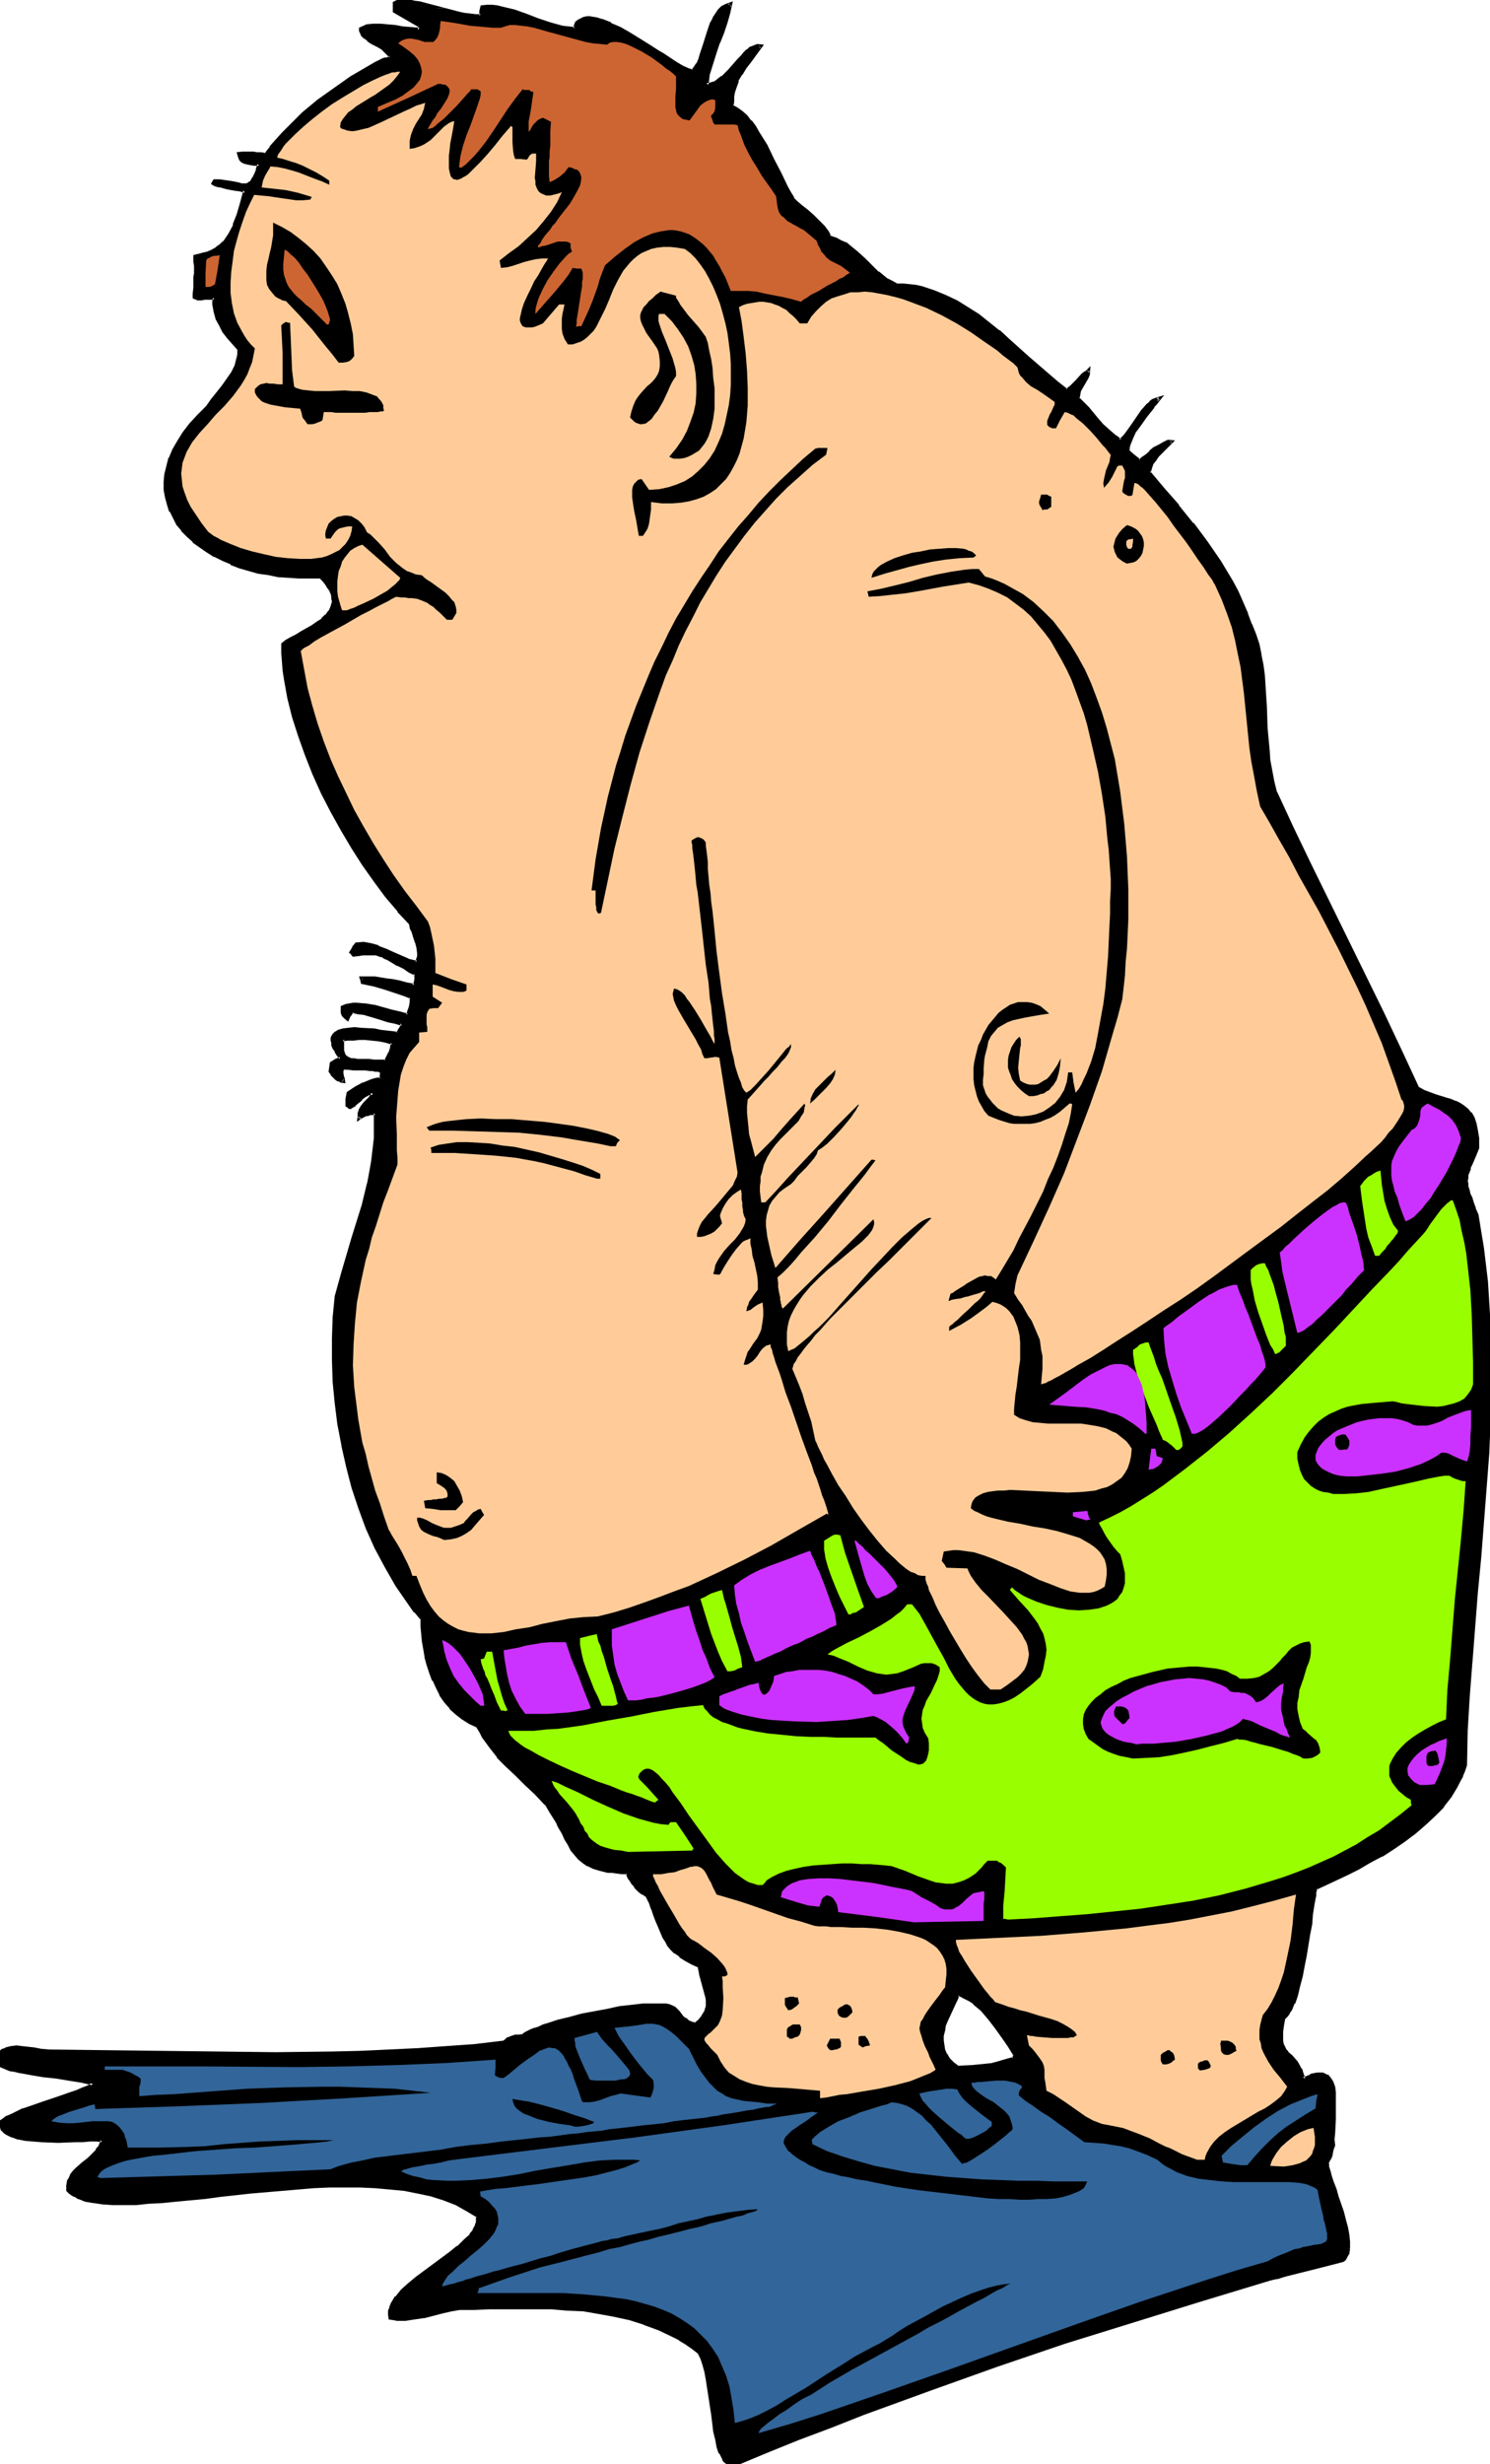 <svg xmlns="http://www.w3.org/2000/svg" fill-rule="evenodd" height="588.515" preserveAspectRatio="none" stroke-linecap="round" viewBox="0 0 2204 3642" width="356.119"><style>.brush1{fill:#000}.pen1{stroke:none}.brush2{fill:#326599}.brush3{fill:#fc9}.brush4{fill:#cc32ff}.brush5{fill:#9f0}</style><path class="pen1 brush1" d="m1417 3056 21-1 20-2 10-2 11-2 10-3 11-4 1-3v-2l-8-13-9-14-10-14-10-13-11-12-6-6-6-5-6-4-6-4-6-2-6-2-2 5-3 7-7 12-6 14-2 8-2 7-1 7-1 8 1 7 2 7 3 7 4 6 6 7 8 6zm-338 586-2-1-3-3-2-2-2-3-4-8-3-9-3-10-2-12-4-25-4-26-1-13-2-13-3-11-2-11-4-10-4-8-9-7-10-7-9-6-10-5-21-10-22-9-22-6-22-6-23-4-23-3-24-2-23-1-23-1h-24l-45 1h-23l-21 1-12 2-13 3-28 6-14 3-13 1-6 1h-6l-6-1-5-1v-11l1-5 3-5 2-5 4-4 8-10 10-10 11-9 50-36 12-9 10-10 8-9 4-4 3-5 2-5 1-4 1-5-1-5-15-10-16-8-18-7-19-6-20-5-20-3-21-3-22-2h-22l-23-1-23 1-23 1-47 3-47 5-45 5-23 2-21 3-21 2-21 2-19 1-19 1h-33l-15-1-14-1-12-3-11-4-4-2-5-2-4-3-3-3v-6l2-6 2-6 3-4 3-5 4-4 9-8 9-7 8-8 4-5 3-4 2-5 2-6h-29l-11 1H61l-12-1-11-1-11-2-9-3-7-4-3-2-3-2-2-3-1-3-1-3-1-4 5-3 6-4 7-3 8-4 8-3 10-4 20-6 21-7 20-7 9-4 9-4 8-3 7-4-18-4-18-3-19-3-19-3-17-3-17-2-8-2-7-2-7-2-6-3-1-10-1-10 4-3 5-1 7-2 9-1h8l9 1 9 2 10 1 11 2h83l83 2 84 1h85l84-1h42l43-2 42-2 42-3 43-4 42-4 3-3 4-2 5-3 3-1h3l5-1h5l2-2 3-2 4-1 4-3 5-2 6-2 7-2 7-3 15-4 17-4 18-5 37-8 18-3 18-2 17-2 7-1h21l6 1 5 1 4 1 3 2 3 3 3 3 7 7 4 4 4 3 5 2 5 2 6-5 5-5 4-6 2-5 1-5 1-5v-6l-1-5-3-11-3-11-4-11-2-11-11-5-9-6-8-5-7-5-5-5-5-5-3-6-4-6-5-12-5-14-3-8-3-8-4-9-5-10-6-4-5-4-5-5-4-5-3-4-2-5-3-3-1-4h-8l-7-1-8-1-6-1-11-2-10-4-8-4-7-4-7-5-5-6-5-7-4-7-5-8-4-9-6-10-2-5-3-5-7-11-7-12-16-15-14-15-7-7-8-7-13-13-13-13-11-14-11-15-4-8-5-8-11-5-10-7-10-7-8-8-8-10-7-10-5-10-5-11-5-11-3-12-3-11-3-12-1-11-1-11-1-11v-11l-10-12-19-26-9-13-16-27-14-28-13-29-12-30-9-30-9-31-7-31-5-32-4-31-3-32-1-31v-32l1-30 2-31 5-18 5-18 11-34 5-17 5-16 9-33 8-32 4-16 3-17 2-17 1-17v-37h-4l-4 1-5 1-5 3-3 1-3 2v-7l3-6 2-5 4-4 7-7 3-4 2-5-3 1h-4l-6 4-5 4-5 5-4 3-4 3-2 1h-2l-2-1-2-1 1-9 1-10 11-7 12-6 12-4 7-2 7-2v-6l1-5-5-1-5-1h-4l-4-1h-10l-4-1h-18l-7-1-2 2v7l1 5v3l1 3-4-1-4-1-3-2-2-2-4-5-3-4 1-6 1-5 7-4 7-4-4-6-3-5-2-4-2-5-1-3v-7l1-3 1-2 2-2 2-1 3-2 6-2 8-1h19l19 2 10 1 9 1 8 2 7 1 3-4 2-3 2-4 1-4-11-2-10-3-19-6-17-4-8-2-9-1-4 5-3 6-3-2-2-3-2-2-1-2v-4l1-2v-2l5-2 11-2h17l13 2 25 7 13 4 12 3 3-7 2-7v-14l-10-3-10-4-9-3-9-3-16-4-18-4v-4l-1-3 18 1 18 2 10 1 10 3 10 2 11 3 1-2 2-2v-14l-9-5-8-4-7-4-4-2-3-1-5-4-5-2-5-3-4-2-8-2-5-1h-9l-6 1h-7l-7 2-2-3-2-2 4-6 4-6h11l10 1 11 4 11 4 11 5 23 10 12 4 2-3 1-3v-8l-1-8-1-8-3-8-3-8-2-6-2-5-17-20-18-22-17-22-17-24-16-26-16-26-15-27-14-27-12-29-12-28-10-28-9-28-7-28-5-27-1-13-2-13-1-13v-13l5-4 7-4 8-4 8-4 16-10 8-5 7-5 6-6 5-6 3-7 1-4 1-4v-4l-1-4-1-4-2-5-3-4-3-5-4-5-5-6-16 1h-16l-15-1-15-2-15-2-15-3-14-4-13-4-13-5-12-5-12-6-11-7-11-7-9-7-9-8-8-9-7-9-5-9-5-10-4-10-3-10-1-11v-11l1-12 2-11 4-13 5-12 7-12 8-12 10-13 11-13 14-13 7-11 16-20 7-10 7-10 5-10 4-12 1-6v-6l-8-9-8-10-7-9-5-9-5-10-3-10-1-10v-10h-8l-6 1h-12l-4-1v-6l1-9v-5l1-7v-34l9-2 9-3 7-3 7-4 5-4 6-5 8-11 7-14 6-15 5-17 5-19-8-1-7-2-5-1-6-1-4-1h-3l-3-1h-3l-3-2h-3l-3-2 1-2 1-2h8l7 1 7 1 5 1 5 2 5 1h4l3 1 4-1 3-1 2-1 3-3 2-4 3-6 3-7 2-8-6-1h-6l-5-1-4-2-3-1-3-3-2-3-1-5h27l5 1h8l8-10 8-10 9-10 10-10 21-20 23-19 23-17 24-17 24-14 12-7 12-6h3l2-1h3l2-2 1-1-3-4-3-3-7-6-7-4-7-4-7-4-5-5-3-2-1-3-1-3v-4l9-3 10-1 10-1 10 1 11 2 12 1 12 2 12 1v-6l-36-22V4l3-2 5-1h6l6 1 8 1 9 2 18 5 19 5 20 4 8 2 9 1 9 1h7l1-7 1-6 7-1 8 1h7l8 2 17 5 18 6 17 6 19 6 18 5 9 2 9 1 1-5 3-4 2-3 4-2 4-2h14l6 2 6 2 13 5 14 7 14 7 29 18 13 9 7 4 7 4 12 8 5 3 5 3 9 4 3 1 3 1 4-4 4-6 3-7 3-7 5-15 4-16 6-15 3-7 4-7 4-5 5-5 5-3 7-2-3 14-5 14-5 14-5 15-6 15-5 15-4 16-3 16 7-1 6-2 5-4 6-3 10-11 9-10 5-6 4-5 5-4 4-4 5-3 4-3 5-1h5l-8 12-8 10-7 10-6 9-6 10-4 11-1 6-1 7-1 7v7l7 4 7 5 6 6 7 7 6 9 5 8 12 19 10 21 11 21 9 19 5 9 4 9 3 2 3 3 7 6 8 7 9 8 8 8 8 8 3 4 3 3 2 4 1 3 8 3 8 4 7 4 6 4 12 9 10 9 10 10 10 10 7 5 6 5 8 4 7 4 10 1h9l9 2 9 2 18 5 17 7 16 8 17 10 15 11 16 11 15 12 14 13 29 26 29 25 15 12 14 11 3-2 3-3 4-4 5-4 9-10 4-4 4-3v6l-2 5-11 19-2 5-1 7 15 15 14 16 8 9 8 8 8 7 10 7 3-3 4-4 6-8 7-9 13-20 8-8 4-4 4-2 4-3 5-1-3 3-3 4-4 5-3 4-8 10-8 11-7 10-5 11-3 5-1 5-1 5-1 4 9 7 9 8 2-1 2-2 5-5 6-5 7-5 7-4 7-4 6-2 3-1 2 1-10 10-10 10-5 6-4 6-3 6-1 7 20 25 22 25 21 26 21 28 20 28 9 15 9 15 8 15 7 16 7 16 6 16 5 15 5 15 4 15 2 15 2 16 2 15 1 31 2 31 2 32 2 16 2 15 4 16 4 16 25 54 26 54 53 109 54 109 26 55 26 56 9 5 8 3 9 4 15 5 8 2 6 2 7 3 6 4 5 4 5 6 4 6 2 8 2 5 1 5 1 6v6l1 7v7l-4 10-3 7-3 7-3 6-2 6-1 4-1 5v9l1 4 1 5 1 6 3 6 3 7 3 8 3 10 5 24 4 25 2 24 3 25 2 25 2 25 2 50v51l-1 51-3 51-3 52-8 103-5 51-9 103-3 52-3 50-2 51-2 8-3 8-4 7-4 8-9 14-11 15-13 13-14 13-15 13-15 12-17 11-17 10-17 10-17 9-17 9-16 8-15 7-15 7-1 2v4l-1 4-1 5-1 11-2 13-2 13-2 15-5 31-3 16-4 15-3 15-4 13-4 12-5 10-2 4-2 4-3 3-3 3-2 10-1 9v13l2 6 2 4 2 4 3 3 6 7 7 7 3 5 3 6 3 6 2 8 6-2 5-2 5-2h4l4-1 4 1 6 2 2 1 2 3 4 5 2 8 1 7 1 10v9l-1 21-1 20v18l-1 5-1 4-2 7-2 5-1 2-2 4v2l1 3 1 7 3 8 3 9 3 10 4 11 7 23 4 11 2 12 3 10 1 10v9l-2 8-1 3-2 3-1 3-3 2-39 10-18 5-17 4-8 2-7 1-7 2-5 2-5 1-3 1-3 1h-1l-99 29-100 31-100 32-99 34-99 34-98 37-49 18-48 19-48 19-46 19h-8zM561 1569h9l7-14 3-6 1-7-10-3-11-2-10-2h-27l-9 1h-8v12l1 5 1 4 1 3 2 2 3 2 2 1 4 1 4 1h5l5 1h19l8 1z"/><path class="pen1 brush1" d="m1417 3058 21-1 20-2 10-1h1l10-3 11-3 11-4 2-4 1-3-9-14-9-14-10-14-10-13v-1l-11-12-6-6-6-5-6-4-6-4-7-3-8-2-3 7-3 6-7 13-6 14v1l-3 7-1 7v1l-2 7v8l1 7v1l1 7h1l3 7 4 7h1l6 7 9 6 2-4-8-6-6-6-4-7v1l-3-7-1-7v1l-1-8v1-8 1l2-8v1l1-8 3-7 6-13 6-13 3-6 2-6-2 1 6 2h-1l6 3 6 3 6 4h-1l6 5 6 5 11 13 10 13 10 14 9 13 8 13v-2l-1 3-1 3 2-2-11 3-10 3-11 3h1l-10 1-20 2-21 1 2 1-2 4zm-338 582h2l-3-2v1l-2-2-3-3 1 1-2-3-4-8-3-9-2-10-3-11-3-25-4-27-2-13-2-12-2-12-3-11-3-9-1-1-4-8-10-8-9-7-10-6-10-6-21-10-21-8h-1l-22-7-23-5-22-4-24-4-23-1h-1l-23-2h-92l-23 1h-21l-13 2-13 3-28 7h1l-14 2-14 2h1-12l-5-1-6-1 2 2v-5 1-6 1l2-5 2-5 2-5v1l4-5-1 1 9-10 10-10h-1l12-9 50-36 11-9 1-1 10-9 8-9h1l3-5 3-5 2-5 2-5v-11l-16-11h-1l-16-8v-1l-18-7-19-6-20-4-21-4-21-2-22-2-22-1h-46l-23 1h-1l-46 4-47 4-46 5-22 3-22 2-21 2-20 2-19 1-19 2h-33l-15-1-13-2-12-2-11-4-4-2-4-2-4-3v1l-3-4v2l1-6 1-6v1l2-6v1l3-5 3-5v1l4-4 9-8h-1l9-8 9-8 3-4h1l3-5 2-5 1-1 2-8-11-1h-10l-11 1h-11l-25 1-25-1-12-1-11-1-10-2-9-3v1l-7-4-3-2h1l-3-2v1l-2-3-1-3v1l-1-4v1-4l-1 3 4-4 6-4 7-3 8-4 8-3 10-3 20-7 21-7 20-7 9-3v-1l9-3 8-4 13-7-24-6-19-3-19-3-18-2-18-3-17-3h1l-8-2-8-1-6-3v1l-6-3 1 2-1-10v-10l-1 2 4-2H5l5-2H9l8-2 8-1 8 1 8 1 9 1 10 2 11 1h1l83 1 83 1 84 1 85 1 84-1 42-1 43-2 42-2 42-3 43-3 43-5 4-3 3-2 5-3v1l3-1 3-1h-1 5l4-5 1-1-5 1h-6l-3 1-3 1-5 2h-1l-3 3-4 3 1-1-42 5-42 3-42 3-42 2-43 2-42 1-84 1-85-1-84-1-83-1-83-1-11-1-10-2-9-1-9-1-8-1h-1l-8 1-8 2-1 1-4 1-5 4v11l2 12 7 3 7 3 7 1 8 2h1l16 3 18 3 19 2 18 3 19 3 17 4-1-4-6 4-8 3-9 4-9 3-20 7-21 7-20 7-9 3h-1l-8 4-8 4-7 3H9l-5 4-6 4v5l1 4h1l1 4 3 3 2 2 3 2 8 4h1l8 3h1l10 2 12 1 12 1 25 1 25-1h11l11-1h10l8 1-2-3-2 5-2 5v-1l-4 5h1l-4 4-8 8-9 7-9 8-4 4-4 5-2 5-3 5v1l-1 6v8l4 4 4 3 4 2h1l4 3h1l10 4 12 2h1l13 2 15 1h34l19-2 20-1 20-2 21-2 22-2 22-3 45-5 47-4 47-4 23-1h46l22 1 22 2 21 2 20 4 19 4 19 6 18 7 16 9 15 9-1-2v5-1 5l-2 5 1-1-3 5-2 5v-1l-4 5h1l-9 8-10 10v-1l-11 9-50 37-12 10-10 9-8 10h-1l-3 5-3 5-2 5v1l-2 5v6l1 7 7 1 5 1h13l13-2 14-2h1l27-7 13-3 12-2h21l23-1h92l23 2 24 1 23 4 22 4 23 5 22 7h-1l22 8 21 10 10 5h-1l10 6 10 7 9 7-1-1 4 8 3 9 3 11 2 11 2 13 2 13 4 26 3 25 3 12 2 11 3 9h1l4 8 1 3 3 3 3 2v1l3 2 1-5z"/><path class="pen1 brush1" d="m768 3012 6-1 3-2 3-1h-1l4-2 4-2 5-3v1l6-2 7-2 6-3 16-5 17-4 17-5 37-7 19-4 17-2 17-2h8-1 27-1l5 1 4 2 3 1 3 2 2 4 7 7 4 3v1l4 3h1l4 3 8 1 7-5 5-5v-1l4-6 2-5 2-5v-12l-1-5v-1l-3-11-3-11-3-11v1l-3-12-12-6-9-6-8-5v1l-6-6-5-5-5-5-3-5-3-6-6-12h1l-6-14-3-8-3-8-4-9-5-11-7-4h1l-5-4-5-5-4-4-3-5-2-4-2-4-2-5h-10 1l-8-1-7-1h-7l-11-3-9-3-8-4-7-4-6-5-5-6-4-6-5-8-5-8v1l-4-9-5-10-3-5-3-5v-1l-7-11-7-12-16-15-14-15-8-7-7-7-13-13-13-13-11-14-10-15-5-8v1l-5-9-12-6-10-6-9-7-8-8-8-9-6-10-6-10-5-11v1l-4-12-4-11-3-12v1l-2-12-2-12-1-11v1l-1-11v-11l-11-13h1l-19-26-9-13-16-27-14-28-13-29-11-30-10-30-8-31-7-31v1l-6-32-4-31-3-32-1-31v-32l1-30 3-30 5-19 5-17 10-35 5-16 5-17 10-32 8-32 3-17 3-16 2-17 2-18v-18l-1-21h-10l-6 2-8 4-4 2 4 3 1-4v-4l2-5 3-5-1 1 4-4 7-7v-1l3-4 3-9-7 1-3 1-7 3-5 5h-1l-4 5-5 4v-1l-4 3h1l-2 1h1-2 1l-3-1 1 1-2-2 1 2 1-9 1-9-1 1 12-7h-1l12-5h-1l12-5 7-2 9-2 1-8v1-8l-3 5-2-3v5l-1 6 2-2-7 1-7 2-12 5h-1l-11 6-12 8-2 10v11l3 2 2 2h3l3-2 4-2v-1l5-4 5-4h-1l6-5-1 1 7-4-1 1 3-1h3l-3-4-1 5v-1l-3 4-7 7-4 5-3 5-2 6v4l-1 9 7-5 8-4v1l5-2h7l-2-3v37l-2 17-2 17-3 17-3 16v-1l-8 33-10 32-5 16-5 17-10 34-5 18-5 18v1l-3 30v1l-1 30v32l1 31v1l3 31 4 32 6 31v1l7 31 8 31 10 30 11 30 13 29 15 28 16 28 9 13 18 26h1l10 12-1-2v11l1 11 1 11 2 11 2 12v1l3 11 4 12 4 11h1l5 11 5 10v1l7 10 8 9v1l9 8 9 7 11 7 11 5-1-1 5 8 4 8 11 15 11 14v1l13 13 14 13 7 7 7 7 15 14 15 16v-1l7 12 7 11 3 5 2 5 6 10 4 9 5 8 4 8 5 6 6 7 6 5 7 5h1l8 4 10 3 12 3h6l7 1 8 1h8l-2-1 1 4 2 4 3 4 3 5h1l3 5 5 5 5 4h1l6 4-1-1 5 10 3 9v-1l3 9 3 8 6 14 5 12 4 6 3 6 5 6 5 5h1l7 5v1l8 5 9 5 11 5-1-1 2 10v1l3 11 3 11 3 11v-1l1 6v-1 6-1 6-1l-2 6 1-1-3 5-3 5-4 5-6 5 2-1-6-1h1l-5-2-4-4v1l-4-3-6-8-3-3-3-3-4-2-5-2-5-1h-34l-17 2-18 2-18 4-38 7-18 5-17 4-15 5-7 2-6 3-6 2h-1l-5 2-4 2-4 2-3 2-2 2-4 5z"/><path class="pen1 brush1" d="m567 1581-7-2h-4l-4-1h-5l-7-1h-18l-7-1h-8l-3 3-1 3v5l1 5v1l1 3 1 3 3-3-4-1-4-2h1l-3-1-2-2-4-5v1l-3-4 1 1 1-5v-6l-1 2 7-4 10-5-6-8-3-5-2-4-2-5v1-4l-1-3v-3 1l1-3v1l1-3v1l2-2h-1l3-1h-1l3-2v1l6-2 8-1h-1l9-1 10 1h-1l20 1 10 2 9 1 8 1 8 1 4-5 2-3 3-4 1-7-13-3-10-2-19-6-17-5-9-1-10-2-5 7-3 6 3-1-3-3 1 1-3-3 1 1-2-3 1 1-1-2v1-8l-1 2 5-2h-1l11-2h5l12 1 13 2h-1l26 7 12 3 14 4 4-9v-1l2-6 1-6v-5l-1-5-11-5-10-3-9-3-9-3-17-5-17-3 2 2-1-4-1-4-2 4h18l18 3 9 1 10 2 10 3 13 3 3-4 1-3 1-5v-6l-1-1v-3l-10-6-8-4-7-4-4-2h1l-3-2-6-3-5-3-5-2-4-2h-1l-8-3h-21l-6 1-7 1 2 1-1-2h-1l-2-3v3l4-6 4-6-2 1h11-1l11 2 10 3 11 4 11 5 23 10v1l14 4 3-5 1-4 1-4v-4l-1-8-2-8v-1l-3-8-2-8-3-6-1-5-18-21v1l-18-22-17-23-17-24-16-25-16-26-14-27-14-27-13-29-12-28 1 1-10-29-9-28-7-27-5-27-2-14-1-13v1l-1-13v-13l-2 2 6-4 7-4h-1l8-4 8-4 16-10 8-5 8-5 6-6 5-7 4-7v-1l1-3v-1l1-4-1-4v-5l-1-4-5-10-4-5-4-5-9-2 5 5 4 5 3 5 3 4 2 5v-1l1 5v3l1 4-1 4v-1l-1 4-3 7v-1l-5 7v-1l-6 6h1l-8 5-7 5-16 9-8 5-8 4-7 4-6 5v14l1 13 1 13 2 13 5 28 7 28 9 28 10 28 11 28 13 29 14 27 15 27 16 27 16 25 17 24 17 23 18 21v1l18 19-1-1 1 5v1l3 6 2 7 3 9v-1l2 8 1 8v4l-1 3-1 3h1l-2 3 3-2-13-3h1l-23-10-11-5-11-4v-1l-11-3-11-2-12 1-5 6v1l-5 8 4 3h-1l3 3 9-1 6-1h19l8 3v-1l4 3 5 2 5 3 5 3 3 2 3 1 8 4 7 5 10 5-2-3v2l1 2v4l-1 5-1 2v-1l-1 3 3-2-11-2-11-3-10-2-9-1-18-3h-23l2 6 1 5 19 4 17 5 9 3 9 3 9 3 10 4-1-2v7l-1 6-2 6v-1l-2 8 2-2-11-3-13-3-25-7h-1l-12-2h-1l-12-1h-6l-11 2-7 3v10l1 3 1 2 1 1 2 2 6 5 4-9v1l4-6-2 1 8 2 9 1 17 5 19 6 10 2 10 3-1-4-1 4-2 4v-1l-2 4-2 3 2-1-7-1-9-1-9-1-9-2-20-1-10-1-9 1-8 1-7 2-3 2-2 1-3 3-1 2-1 1-1 3v4l1 3v4l2 5 3 4v1l3 5 4 5 1-3-7 3-8 5-1 7-1 7 3 4v1l4 4 3 3 3 2 4 1v1l8 1-1-7-1-3v1l-1-6v1-5 1l1-2-1 1 2-2-2 1h7l7 1h6-1 13l7 1h-1 5l4 1h4l5 2 3-5z"/><path class="pen1 brush1" d="m481 856-6-6h-33l-15-1-15-1-15-3-14-2-14-4-14-4h1l-13-5-12-5-12-6-11-7-10-7-10-8v1l-8-8-8-9v1l-6-9-6-10v1l-5-10-3-10-3-10-2-11v1-11l1-12 3-11 3-12 5-12 7-12v1l8-13 10-13 11-12 14-13 7-11 16-20 8-10 6-11 5-10 1-1 3-11 1-7v-7l-8-10-8-9-6-9-6-10v1l-5-10 1 1-3-10-2-10v-5l1-8-8 1h-10l-4 1h-5l-2-1-3-1 2 3v-6 1l1-10v-16 1l1-5v-12l-1-6v-8l-2 2 9-2h1l8-2 1-1 7-3 7-4 6-4 6-5 9-12 6-14 6-16 5-17 5-21-10-2-6-1-6-1-5-1-4-1-4-1-3-1h-2l-4-1-2-1 1 1-3-2v3l2-2v-2l-2 2h8l7 1 6 1 6 1 5 1 4 1h1l4 1h7l4-1 3-3 3-2v-1l3-4 2-6 3-7 4-11-10-1-6-1-5-1-3-1-3-1-2-3v1l-2-3h1l-1-4-3 3 6-1h16l4 1h6l9 1 9-12v1l8-10 9-10 10-10 21-20 22-19 24-17 24-17 24-14h-1l12-6 12-6h-1l3-1h3l3-1 3-2 2-4-4-4v-1l-3-3-7-6-8-4-7-5-7-4v1l-5-4-2-3 1 1-2-3h1l-2-3v-3l-2 3 10-4h-1l10-1h10-1l11 1 11 1 12 2 11 1 16 1v-9l-38-23 1 2V4l-1 2 4-2-1 1 4-1 6-1h-1l7 1 8 2 8 1 18 5h21l-19-5-19-5-8-1-8-2-7-1-6 1-5 1-6 3v15l38 22-1-2v6l3-3-13-1-12-1-11-2-11-1-11-1h-11l-10 1-11 5v5l2 4 1 3 3 3 6 4v1l6 4 8 4 7 4 6 6 3 3 3 3v-3l-1 2 1-1-2 1-2 1h-3l-3 1-12 6-12 7-24 14-24 17-24 17-23 19-20 20-10 10-9 10-9 10v1l-8 10 2-1-7-1h-6l-5-1h-16l-9 1 2 7 2 5 3 3 4 2 4 1 5 1 6 1h7l-2-3-3 9 1-1-3 7-3 6v-1l-2 4-2 3v-1l-3 2h1l-3 1h-3 1-4l-4-1h1l-5-1-5-1-6-1-7-1-7-1h-9l-2 3-2 4 5 3 3 1 4 1h2l3 1 4 1h-1l5 1 5 1 6 1 7 1 7 2-2-4-5 19-5 17-6 15h1l-7 13-8 12v-1l-5 5-6 4h1l-7 4-7 3-9 2h1l-12 3v10l1 6v12-1l-1 5v16l-1 9v7l5 2 2 1h6l5-1h10l4-1-2-2-1 5v5l2 11 3 11 5 9 5 10 7 9 8 9 8 9-1-1v6l-1 6v-1l-3 12-5 10-7 10-7 10-16 20-7 10-13 13-12 13-10 13-8 13-7 12-5 12-1 1-3 12-3 12-1 11v12l2 11 3 11 3 10h1l5 10 5 10 7 8v1l8 8 9 8v1l10 7 10 7 11 7h1l12 6 12 5v1l13 5 14 4 14 4 15 2 14 3 16 1 15 1h32l-2-1 9 2z"/><path class="pen1 brush1" d="m638 12 19 5 20 5 9 2 9 1 8 1h10l1-10v1l1-7-2 2h15-1l8 1 8 2 16 4 18 6 18 7 18 6 18 5 9 1 12 1 2-6 2-4-1 1 3-3 3-2h-1l4-1 4-1h5l5 1h-1l6 1 6 2 13 5 14 7 14 8h-1l29 17 14 9 7 4 6 4 12 8 6 3 5 3 9 4 3 2h1l4 1 5-6 4-6 3-7h1l2-7 5-15 5-17 5-15v1l3-7 4-6 4-6-1 1 5-5v1l6-4-1 1 7-2-4-4-3 14-4 14-5 14-6 15-5 15-5 15-5 16v1l-3 19 10-1 7-3 5-3h1l5-4v-1l11-10 14-16 4-5 4-5 5-3 4-3 4-3v1l5-2h-1l5 1-2-4-8 11-8 11-8 9-6 10-5 10-4 12-2 6-1 6v8l-1 9 9 4h-1l7 5 6 6 7 7h-1l6 8 6 9 12 19 10 20 10 21 10 19 5 9 4 9 3 3 3 2 7 6 8 8 9 7 9 8 8 9-1-1 3 4 3 4 2 3h-1l2 4 10 4-1-1 8 4 7 4 6 4 11 9 10 9 10 10 11 10v1l6 4 7 5 7 5 9 4h10l9 1 9 1 9 2 17 6v-1l17 7 16 8 16 10 16 11 15 11 15 12 15 13 29 26 29 25 14 12 16 12 4-3h1l3-3 4-4 5-5 9-9 4-4 4-3-4-2-1 6v-1l-2 5h1l-11 19-2 5-1 8 15 17 14 16 8 9 8 7 9 8 11 8 5-4 4-4 6-8 7-10 14-19h-1l8-8 4-4-1 1 4-3 5-3-1 1 4-2-2-4-3 4-3 4-3 4h-1l-3 5-8 10-8 10-7 11-6 11-2 5-2 5-1 5 5 6v-5l1-4 2-5 2-5 5-11v1l8-11 7-10 8-10 4-5h-1l4-4 3-4 8-10-13 4-5 2-4 3v1l-4 3-7 8-1 1-13 19-7 10-6 8-3 3-4 3h4l-10-7-8-7-9-8-7-8-14-17-15-15 1 2 1-6 1-5 11-19 2-5 1-13-8 8h-1l-4 3-9 10-4 4-4 4-4 3-2 2h2l-14-11-14-12-29-25-29-26-14-13h-1l-15-12-15-12-16-10-16-10-17-8-17-7-18-6-9-2-9-1-10-1h-10 1l-7-4-8-4-6-5-6-5v1l-10-10-10-10-11-10-11-9-6-5h-1l-7-3-7-4h-1l-8-3 1 2-1-4-2-4-3-4-3-4-8-8-8-8-9-8-9-7-7-6-3-3-2-2h1l-5-8-5-9-9-19-11-21-10-21-12-19-5-9-6-8h-1l-6-8-7-6-7-5-7-4 1 2 1-7v-7l1-6 2-6 4-11h-1l6-10v1l6-10 7-9 8-11 11-15-10-1-5 2-5 2h-1l-4 4h-1l-4 4-4 5-5 5-14 16-10 10v-1l-5 4-5 4-7 2h1l-6 1 3 3 2-17v1l5-16 5-16 5-15v1l6-15 5-15 4-14 4-18-11 4-6 3-5 5-4 6-4 6v1l-4 7-5 15-5 16-5 15-2 7-3 7v-1l-4 6-3 4h2l-3-1h1l-4-1-9-4-5-3-5-3-12-8-6-4-7-4-14-9-29-18-14-8-14-6v-1l-13-5h-1l-6-2-5-1h-1l-5-1h-5l-5 1-4 2-4 2-4 3-2 5-1 5 2-2-9-1-9-1-18-5-18-6-18-7-17-6-17-4-8-2-8-1h-8l-9 1-2 8v7l2-2h-7l-8-1-9-1-9-2-19-5h-21z"/><path class="pen1 brush1" d="M1666 661v6l9 8 11 9 3-3 2-1 5-5 7-5v1l6-5 8-5h-1l7-4 6-2h-1 3-1 3l-1-4-11 10-10 11-5 6-4 6-3 6v1l-2 8 43 51v-1l22 27h-1l21 27 20 29 9 14 9 15 8 16 7 15 7 16h-1l6 16v1l6 14 5 15 3 15 3 15 2 15 1 15 2 31 1 31 3 32 1 16 3 16 3 16 4 16h1l25 54 26 54 107 218 26 55 26 57 9 5 9 3v1l9 3 16 5 7 2 7 3-1-1 7 4 6 3-1-1 5 5 5 5h-1l4 7v-1l3 8 1 5 1 5 1 6 1 6v-1 14l1-1-4 9-4 8-2 7-3 6v1l-2 5-2 5v5l-1 4v1l1 4v5l3 10v1l2 6 3 7 3 9v-1l4 10v-1l4 25 4 24 3 25 3 24 3 50 2 50v51l-1 51-2 51-4 52v-1l-8 103-5 52-8 103-4 52-3 50-1 51v-1l-3 8-3 8h1l-4 7-4 8v-1l-9 15-11 14-13 14-14 12-14 13-16 11-16 12-17 10-17 10-17 9-17 9-16 8-15 7-16 7-1 4-1 4v4l-1 5-2 10-2 13-1 14-3 15-5 31-3 16-3 15v-1l-4 15-3 13-4 12-5 10-2 4-2 4v-1l-6 6-2 12-1 9v14l1 6h1l2 4v1l2 4 3 3 6 7 7 7h-1l4 4 3 6v-1l2 7 4 11 8-4 5-2 5-1h-1l5-1h4-1 4-1l6 2h-1l3 2-1-1 3 2h-1l3 5 3 7 1 8v39l-1 20-1 10 1 8-2 5-1 4-1 6-2 5v-1l-1 3-2 5v6-1l2 7v1l2 7 3 10 4 10 3 10 8 23 3 12 3 11 2 11 1 10v-1 9l5 1v-10l-1-10-2-11-3-11-3-12-8-23-3-11-4-10-3-9-2-8-2-6v-5l-1 1 2-4 1-2 1-1 2-5 1-6 1-4 2-5-1-9 1-10 1-20v-40l-1-8-3-8-4-6-2-2v-1l-3-1-6-3h-9l-5 1-5 1v1l-5 2-6 2 4 2-3-8-2-7h-1l-3-6-3-5-1-1-6-7-7-6h1l-3-3-2-4-2-4-1-5v-13l1-8 2-11-1 1 5-5 3-4v-1l3-4 4-10h1l4-12 3-13 4-15 3-16 3-15 5-31 3-15 1-14 2-13 2-11 1-4v-5l1-3v-3l-1 2 15-7 15-7 17-8 16-8 17-10 17-9h1l17-11 16-11 16-12 15-13 14-13 13-13v-1l11-14 9-15 4-8 4-7v-1l3-7 3-9 1-51 3-50 4-52v1l8-103 5-52 8-103 4-52 2-51 1-51v-51l-2-50v-1l-3-49-3-25-3-25-4-24-4-25-4-9v-1l-3-8-2-7-3-6-1-5-2-6v1-5l-1-4v1l1-5v-4l2-5 2-5h-1l3-6 3-7 3-7 4-10v-15l-1-6-1-6-1-5-1-5-3-9-4-7h-1l-4-5-6-5-6-4-6-3h-1l-7-3-7-2-16-5-8-3-8-3-9-5 1 1-26-56-26-55-107-218-26-54-25-54v1l-4-16-3-16-3-16-1-16v1l-3-32-1-31-2-31-1-16-2-15-3-15v-1l-3-15-5-15-6-15v1l-6-16v-1l-7-16-7-16-8-15-9-15-9-15-20-29-20-27h-1l-21-26v-1l-22-25-21-25 1 3 2-7 2-6 4-5 4-6 10-10 14-14-7-1h-4l-6 3-7 4-8 4-6 5v1l-6 5-6 4-2 2-2 1h3l-9-7-8-7 1 2-5-6z"/><path class="pen1 brush1" d="m1992 3322-1 8v-1l-1 4v-1l-2 3-2 2h1l-3 2 1-1-38 10-36 9-8 2-7 2-7 2-5 1-5 1-3 1-3 1-1 1h1l-100 29-99 31-100 31-100 34-99 35-98 36-49 19-48 18v1l-48 19-46 19h1-8l-1 5h9l48-20 47-19 48-18 48-19 99-36 98-35 100-34 100-31 100-31 99-30h2-1l2-1 4-1 4-1 6-1 6-2 7-2 8-2 36-9 39-10 3-2 2-3 2-4 2-3 1-8-5-1zM561 1571h11l7-14 1-1 2-7 2-9-12-4h-1l-10-2-10-1-10-1h-10l-8 1h-9l-10 1v20l1 3 1 1 1 3 2 3 3 2h1l3 2 8 1 4 1h6l6 1h21v-5h-8l-7-1h-17l-5-1h-4l-3-1h1l-3-1-2-2v1l-2-3v1l-1-4v1l-1-4v1-17l-2 3 7-1h9l8-1h10-1l10 1 10 1 10 2 10 3-2-3-1 7-2 7v-1l-7 14 2-2h-9v5z"/><path class="pen1 brush2" d="m1122 3596 1-2v-1l3-4 5-4 6-5 7-5 9-7 10-6 11-8 12-8 14-7 14-9 14-9 31-18 33-18 33-18 33-18 15-9 16-8 15-8 14-8 13-7 13-7 12-6 10-6 9-5 9-4 6-4 5-2-10 1-11 2-12 3-12 4-14 5-14 6-28 13-27 15-13 7-13 7-11 7-10 7-10 6-8 5-12 6-13 7-13 7-14 9-29 18-29 19-29 17-14 9-13 7-14 7-12 5-12 4-11 3-2-19-3-18-3-17-5-16-6-14-6-14-8-12-8-11-10-10-9-9-11-8-11-7-12-7-12-5-13-5-14-4-14-4-14-3-15-2-15-2-31-3-31-2H706l2-4v-3l45-16 46-15 36-9 34-9 16-4 16-5 16-3 14-4 15-4 14-3 13-4 13-3 12-3 12-3 11-3 10-2 11-3 9-3 9-2 9-2 7-2 7-2 7-2 6-1 6-2 4-2 4-1 4-1 3-1 2-1 1-1 1-1-15 1-15 2-16 2-15 3-15 3-14 4-14 3-14 3h-1l-1 1-4 1-6 2-7 2-8 2-10 2-42 9-10 3-9 1-7 2-7 1-4 1-2 1h-1l-19 5-19 5-17 5-15 5-16 4-13 4-13 4-12 3-11 3-10 3-9 2-9 3-7 2-8 2-6 2-6 2-5 1-4 2-8 2-6 2-5 1-4 1-3 1-5 1 1-4 2-3 5-8 8-7 8-8 10-8 9-8 10-8 9-8 8-8 7-9 2-4 2-5 2-4v-9l-1-4-1-5-3-5-4-4-4-5-6-5-7-4-1-7 11-2 12-2 14-1 16-2 16-2 17-2 34-5 35-5 16-3 16-4 15-4 13-4 12-5 5-2 5-3-9-1h-30l-21 1-23 3-11 2-12 2-48 8-24 5-25 4-24 3-23 2-23 1h-12l-21-1-10-1-10-3-10-2-9-3-9-4 2-1 2-1 1-1h3l2-1 4-1 4-1 6-1 6-1 9-2 9-1 11-2 12-3 15-2 130-16 130-16 131-18 66-10 66-10 4 1h4l-10 7-8 6-8 5-7 5-6 4-5 5-4 4-2 4-1 5 2 4 3 5 2 3 3 2 3 3 4 3 4 3 5 3 6 3 6 4 7 3 8 4 6 2 7 2 9 2 10 3 12 2 12 3 14 2 14 3 15 3 15 3 33 5 34 4 34 4 34 4 16 1h16l15 1h15l13-1h13l13-1 10-2 10-3 8-3 7-3 6-4 3-5 2-5h-49l-25-1h-27l-54-2-27-2-27-2-27-3-26-3-26-5-26-5-25-7-23-7-23-8-21-10-1-4v-3l5-5 7-6 13-8 14-8 16-6 16-7 16-5 16-5 8-2 7-3 8 1 8 2 8 3 7 4 7 5 7 5 6 7 7 6 12 15 12 15 6 8 5 7 11 13 3-1 4-1 4-2 5-3 11-7 12-8 12-9 10-8 5-4 3-3 4-3 2-3-1-6-2-6-2-6-4-5-4-4-5-4-10-8-11-6-10-7-4-3-4-4-3-4-1-5h5l4-1h5l11-1 12-1h12l6 1 5 1 5 1 4 2 4 2 2 3-2 2-2 3-1 3v4l10 8 12 8 11 8 13 8 12 9 13 9 26 19 15 1 14 1 12 2 13 2 12 3 14 5 13 5 15 7 7 6 6 4 8 4 7 4 16 6 17 4 17 2 18 2 18 1h82l13 1 6 1 5 1 5 2 5 2 4 2 3 3 2 11 2 9 2 9 2 8 1 7 2 6 1 5 1 5 1 4v8l-1 3-3 2-4 2-5 1-8 1-4 1-5 1-6 1-5 2-7 1-7 3-7 3-8 3-9 4-9 5-48 14-47 15-94 31-94 33-188 67-94 33-93 32-47 15-48 14zm-973-377-3-1h-2l2-4 3-4 5-4 6-3 7-3 8-3 9-3 9-2 11-2 11-2 12-2 12-1 26-3 27-3 57-4 28-1 27-2 26-2 12-1 11-1 12-1 10-1 9-1 9-2h-54l-27 1-28 1-54 4-27 3-26 1-44 1h-44l-1-5-1-6-2-4-1-5-2-3-2-3-4-5-5-4-5-3-6-1h-23l-9 1-9 1-10 1H98l-11-1-11-2 1-1 2-2 3-2 3-2 8-3 10-4 20-6 9-3 4-1 4-1 1 7 61-2 61-2 124-5 125-7 125-8-26-3-27-3-26-1-28-1-27-1h-27l-55 1-56 2-54 4-53 4-26 1-26 2v-13l2-7v-6l-4-3-4-2-7-4-6-2-6-2h-26v-5h142l145 1 72-1 73-2 73-3 73-5v11l-1 12 3 2 2 1 3 1h5l7-5 6-5 6-5 6-5 11-8 9-6 8-6 8-3 6-2 6 1h3l3 2 2 1 3 3 2 2 3 4 2 4 3 5 2 5 3 5 3 7 2 7 3 8 3 8 3 9 3 9 3 1h8l7-1 8-2 16-6 8-2 7-2 22 3 22 3 2-4 1-3 2-7v-6l-1-6-2-2-3-3-4-4-4-5-5-6-4-5-10-13-9-13-8-11-3-5-2-4-2-4-1-2 10-1 10-1 8-1 7-1 6-1 6-1h10l5 1 5 1 6 3 5 3 7 5 7 6 8 8 5 5 5 5 6 12 6 12 6 10 6 8 6 8 6 6 6 6 7 4 6 4 8 3 9 2 9 2 11 1 11 1 13 2h14l-2 1-3 1-2 1-2 1-3 1h-4l-5 1-6 1-8 2-9 1-10 2-12 2-14 2-8 2-8 1-11 2-10 1-18 2-17 2-15 3-30 3-16 2-17 2-19 2-10 2-11 1-11 1-13 2-13 1-14 2-15 2-16 1-17 2-19 2-19 2-22 3-22 2-24 3-22 4-24 3-25 3-25 3-24 3-23 5-11 2-11 3-10 3-10 4-85 4-85 4-170 5z"/><path class="pen1 brush3" d="m1899 3202-20-1 1-4 2-5 3-5 3-5 7-9 9-8 10-8 10-6 10-4 4-1 5-1 1 7 1 6v12l-1 4-2 5-1 4-3 4-3 3-3 3-5 2-4 2-11 3-6 1-7 1z"/><path class="pen1 brush2" d="m1834 3200-13-2-12-2-1-5-1-5 15-15 17-14 16-13 18-13 17-11 19-10 20-8 10-4 10-3-2 10-1 11-15 9-14 9-14 9-13 10-12 11-11 11-11 12-11 13h-11z"/><path class="pen1 brush3" d="m1771 3192-11-4-11-4-10-5-8-4-8-3-8-4-15-8-15-6-16-6-8-3-10-2-10-2-11-2-13-5-11-6-10-7-10-7-10-7-9-6-9-6-10-5-1-7-1-7-1-5v-12l-1-6-2-5-2-3-2-3-3-4-3-4-4-5-6-6-3-15h2l3 1h3l5 1 11 1 13 1h24l4-1h4l3-2 2-1-3-5-5-4-6-4-7-4-8-4-9-3-18-5-19-6-9-2-9-3-8-2-8-3-6-2-6-2-3-4-4-4-4-5-5-6-10-14-10-14-9-14-4-7-4-6-2-6-2-5-1-4v-3l63-3 63-3 63-5 63-6 31-4 32-4 31-5 31-6 31-6 32-8 31-8 32-9-3 21-1 11-1 12-3 24-5 24-5 23-4 12-4 11-5 11-5 10-6 10-7 9-2 7-2 8-1 7v14l2 6 1 7 3 7 7 13 8 12 10 12 10 13-4 7-5 7-7 6-8 6-9 6-10 5-10 6-10 6-20 12-9 6-9 7-7 7-6 8-5 9-2 5-1 5h-11z"/><path class="pen1 brush2" d="m1429 3161-3-2-4-4-5-3-5-4-11-9-12-10-11-10-5-5-4-5-4-4-2-4-2-4-1-3 14-3 13-2 13-2h8l8 1 3 6 5 7 6 6 7 6 15 12 8 6 7 5v6l-4 3-4 4-11 6-6 3-5 2-4 1h-4z"/><path class="pen1 brush1" d="M856 3143h-6l-7-2-15-2-16-3-16-4-8-3-7-3-6-2-6-4-5-4-3-4-2-5-1-5 5 1 6 1 6 1 7 1 16 4 18 5 17 5 17 6 16 5 7 3 6 2-2 2-1 1h-2l-2 1-4 1-5 1-7 1z"/><path class="pen1 brush3" d="M1213 3101v-11l-23-2-23-2-22-1-11-1-11-2-10-2-9-3-10-4-8-5-8-5-6-7-6-9-5-10-6-6-4-4-3-4-3-3-2-3-1-2v-2l1-2 1-1 2-2 2-2 3-2 3-3 4-4 4-4 3-6 3-8 1-8 1-18-1-16v-9l-1-7h4l4-2v-3l-2-5-2-4-3-4-8-9-9-8-10-7-5-4-4-3-5-3-4-2-3-2-2-2-3-3-3-5-4-5-4-6-8-14-9-15-8-14-4-7-3-7-3-5-2-5-2-4v-3h12l11-2 9-1 8-3 7-2 6-2 2-1h2l5-1h3l3 1 4 2 4 4 3 5 2 4 2 4 3 5 2 5 3 6 3 6 17 5 17 5 18 6 17 6 37 13 19 5 19 6 6 1h12l7 1h15l16 1h17l18 1 18 2 17 3 17 4 15 5 7 3 6 4 6 4 5 4 4 5 4 6 3 6 2 7 1 7v8l-1 9-1 10-4 5-4 6-7 9-6 8-5 7-4 6-3 6-3 4-1 5-1 5 1 5 2 6 2 7 3 8 5 10 2 6 3 6 3 6 3 7-8 5-10 4-10 4-10 4-23 6-23 5-24 4-23 4-11 1-10 2-10 2-9 1z"/><path class="pen1 brush2" d="m873 3074-2-3-1-3-4-8-4-9-4-9-4-10-3-8v-4l-1-4v-4l33-9 7 10 8 9 7 7 7 8 6 7 5 6 5 6 3 4 1 4v2l-1 2-1 1-2 2-2 1-3 1h-4l-4 1-5 1h-28l-9-1z"/><path class="pen1 brush1" d="m1775 3060-2-2-1-1v-7l2-2 2-1h1l3-1 2-1h4l2 2 1 2 1 2 1 2-1 3-2 1-3 1-3 1-7 1zm-55-9-2-3-1-3v-8l3-3 4-2 3-2h3l2 2 3 2 2 4 1 6-3 2-2 2-4 2-4 1h-5zm93-14-3-1-3-3-1-3v-3l-1-7 1-2v-2h10l3 1 4 2 3 3 2 3v3l1 3-4 2-3 2-3 1-1 1h-5zm-585-7-3-3-2-4 5-10h14l1 3 1 2v7l-2 2-3 1-1 1h-3l-3 1h-4zm48-4-3-2-3-2v-12l4-1h6l1 2 2 2 2 4 1 3 1 3-6 1-5 2zm-108-13-1-1-1-1-2-1v-11l2-3 2-1 3-2 2-1h10l2 4v4l-1 4-1 3-3 3-4 1-4 2h-4zm79-31-3-1-3-2-1-2-1-2v-5l3-3 4-2 3-2 3-1 3 1 3 2 2 4 1 5-3 3-3 3-3 2h-5zm-81-11-2-3-2-3-1-2v-10l4-1 4-1h5l2 1h4l2 9-4 4-3 2-4 3-5 1z"/><path class="pen1 brush4" d="m1352 2841-56-8-56-7-1-6-1-5-2-4-2-3-2-3-3-2-3-1-3-1-3 2-2 1-3 4v2l-1 2-1 3-1 3-9-1-8-1-14-4-13-4-13-4 1-5 1-4 3-3 4-4 3-2 5-3 6-2 5-2 6-1 7-1 15-1h15l17 1 16 2 17 2 16 2 15 3 14 3 11 2 5 1 5 1 4 1 3 1 8 5 6 4 6 3 6 3 9 5 7 5 6 2h10l4-1 3-2 4-2 6-5 6-6 6-5 4-3 5-1 5-1 5-1 1 2v10l-1 6v26l-51 1-52 1z"/><path class="pen1 brush5" d="m1491 2837-4-1h-3v-20l2-20 1-18 1-18-4-4-4-3-3-1-2-2h-14l-5 5-4 5-5 5-4 4-9 6-8 4-9 3-8 2h-9l-8-1-8-1-9-3-17-6-19-8-20-7-9-1-11-1-12-1h-13l-14-1h-14l-29 2-14 1-14 2-14 3-12 3-11 4-10 5-8 5-3 4-3 3h-7l-6-2-7-2-7-4-7-5-7-5-7-7-7-7-14-16-13-18-27-37-12-18-6-8-6-8-5-8-6-7-5-5-5-6-5-4-4-3-5-2h-4l-3 1-3 2-4 4-2 5 2 4 3 3 8 8 8 9 9 10-3 2-2 2-4-1-5-2-5-2-7-3-6-2-8-3-7-2-8-3-17-7-18-6-36-15-18-8-17-8-16-8-14-8-6-3-6-4-5-4-4-3-4-4-3-3-2-4-1-3h38l18-2 18-1 36-5 36-7 35-6 35-7 36-6 17-2 19-2 2 5 4 4 4 5 5 4 6 3 7 4 7 2 8 3 8 3 8 2 19 4 19 3 21 2 20 2 21 1h20l19 1h57l5 4 6 4 6 5 7 6 14 9 7 5 6 3 7 2 6 2 5-1 2-1 2-2 2-2 1-3 1-3 1-4 1-5v-11l-1-7-5-8-3-7-1-7-1-7 1-7 1-6 3-7 2-6 7-12 6-13 3-6 2-6 2-7v-6l-3-2-3-2-6-2h-11l-5 1-11 5-5 2-10 4-9 3-8 1-8 1-7-1-7-1-7-2-7-2-14-6-14-7-15-6-7-3-9-2 7-5 7-4 15-8 17-8 17-9 16-9 16-10 6-5 7-5 5-5 5-6h7l11 14 9 16 18 33 9 16 8 16 9 15 5 7 5 6 5 6 5 5 5 4 6 4 6 3 6 2 6 1h7l7-1 8-2 8-3 8-4 9-6 9-7 10-8 11-10 4-11 2-11 2-9 1-9-1-8-2-9-2-7-4-7-4-8-5-7-10-13-13-14-13-15 1-2 2-2 4 4 6 4 6 4 6 3 14 6 15 5 16 4 16 3 16 1 15-1 7-1 7-1 6-2 6-2 6-3 5-3 5-4 3-5 4-5 2-6 2-7v-15l-2-9-2-9-3-10-5-5-5-6-10-14-4-7-3-6-3-5-1-2v-2l15-7 16-8 16-9 16-10 16-10 16-11 16-12 16-12 33-26 32-27 32-29 32-30 31-31 30-31 30-31 29-31 28-30 27-28 13-14 12-14 12-13 12-13 4-5 5-8 11-15 6-8 6-6 3-3 3-2 2-2h3l5 14 5 15 3 16 4 17 3 17 2 18 4 36 2 36 1 36 1 34v33l-3 8-5 7-5 6-7 4-8 3-8 2-8 2-9 1-19-1-18-2-8-1-8-1-7-2-6-1-12 1-12 1-11 1-11 1-11 2-10 2-9 3-9 4-9 4-8 5-8 6-7 7-7 8-6 8-6 11-5 11v10l2 9 2 8 3 7 3 6 5 5 5 5 6 4 6 3 6 2 8 1 7 2h16l18-1 18-2 18-4 37-8 18-4 17-4 16-3 7-1h7l5 3 5 2 6 2 4 1h4l-3 43-4 44-9 88-7 89-4 44-2 44-10 4-10 5-11 6-10 6-9 6-9 7-8 8-7 8-5 8-4 8-1 4v14l2 4 2 5 3 4 3 4 4 5 5 4 6 5 7 4v4l1 4-16 13-16 12-16 12-17 10-17 11-17 9-17 9-18 8-18 8-18 7-19 7-19 6-37 11-39 10-39 8-39 6-40 6-39 4-39 4-40 3-39 3-38 2z"/><path class="pen1 brush5" d="m929 2737-10-2-10-1-8-2-7-2-6-2-5-3-4-3-4-3-4-4-2-5-4-4-2-6-4-5-3-7-2-3-2-4-5-7-9-11-10-11-4-6-4-5-2-4-2-5 9 3 10 5 20 9 22 11 22 10 23 10 23 8 11 3 11 3 11 2 11 1 1-2 2-2h8l13 19 13 20-1 1-1 2-95 2z"/><path class="pen1 brush4" d="m2100 2638-4-2-4-2-3-3-2-2-2-3-2-2-1-6v-5l2-5 4-6 4-5 5-5 6-5 13-8 7-3 6-3 6-2 5-2v9l-1 8-1 9-2 9-3 8-3 8-4 9-4 8-11 1h-11z"/><path class="pen1 brush1" d="m2113 2610-2-2-1-3v-10l1-2v-1l2-2 2-1 3-1h2l3-1 3 4 1 4 1 4 1 6-2 3-3 1h-2l-2 1h-7zm-437-11-10-2-10-2-9-3-8-3-8-4-14-10-7-5-4-7-3-8-1-7v-7l1-7 3-7 4-6 5-6 6-6 7-5 7-6 9-5 9-4 9-5 10-4 11-3 22-6 22-5 22-2 11-1h10l11 1 9 1 9 1 9 2 7 2 7 4 7 3 5 4h11l10-1 8-2 7-4 7-4 6-5 10-10 4-5 5-5 4-5 5-5 6-3 6-3 6-2 8-1 2 5v12l-1 7-2 7-3 7-5 17-6 17-1 10-2 9v9l2 10 2 9 4 10 4 3 4 4 8 7 4 3 3 5 2 6 1 7-3 3-3 2-6 3-7 1h-6l-2-1-3-2-5-2-6-2-7-3-7-2-16-5-17-4-7-2-8-2-6-2-6-1h-5l-3-1-20 6-20 5-19 5-18 4-19 4-19 3-19 1-20 1z"/><path class="pen1 brush4" d="m1681 2578-7-2-7-1-5-1-6-2-5-2-4-2-7-4-5-4-4-5-2-5-1-5 2-5 2-5 3-6 5-5 6-5 6-5 8-5 8-4 9-5 19-8 11-3 10-3 11-2 10-2 11-1 10-1 11 1 10 1 9 2 9 3 8 3 8 4 6 6 6 1h6l4 1h5l4 2 4 2 5 4 4 6 7-2 5-3 5-4 5-5 9-8 5-4 5-2-1 6v6l-2 9-1 9v9l2 8 2 10 1 5 3 5 2 6 3 7h-1l-2-1-3-1-4-1-5-2-5-3-12-5-12-5-10-5-5-2-4-1-4-1-2-1-6 6-8 5-9 4-9 4-11 3-11 3-22 5-23 4-22 2-11 1h-18l-8 1zm-341-2-5-7-6-7-6-6-7-6-6-5-7-4-6-3-5-2-11 2-13 2-14 2-15 1-15 1-16 1-34-1-17-1-16-1-15-2-15-3-14-3-13-4-11-4-5-3-4-3v-13l6-3 6-2 5-2 4-1 7-3 6-2 11-4 6-1 7-2 1 6 1 4 2 4 1 2 2 1 1 1 2-1 2-1 2-2 2-2 3-7 3-7 1-8 9-3 9-3 9-1 10-2h30l9 1 10 2 9 3 10 3 9 4 9 4 9 6 8 6 7 7h7l7-1 15-4 16-4 16-3v5l-2 5-4 9-8 17-3 9-1 4v5l1 5 2 5 3 6 4 6-1 3v3l-2 2-1 1-1-1z"/><path class="pen1 brush1" d="m1660 2548-5-5-3-3-3-3-1-3v-5l1-3 2-4h8l3 1 3 1 2 2 2 2 1 5 1 6-3 3-2 3-2 2-2 1h-2z"/><path class="pen1 brush4" d="m777 2533-8-11-6-11-6-12-4-12-3-13-2-12-2-12-1-11 11-2 11-2 11-3 24-4 12-1h23l8 24 10 24 9 24 10 25-4 2-4 1-6 1-6 1-14 2-15 1-15 1h-33z"/><path class="pen1 brush5" d="m748 2529-4-1h-3l-6-12-4-11-4-9-3-8-3-7-3-5-1-5-2-4-1-3-1-3-1-3-1-6h2l3-1 2-5 2-5h8l4 22 4 21 3 10 3 11 4 12 5 11h-2l-1 1z"/><path class="pen1 brush4" d="m711 2521-7-6-6-6-6-6-5-5-9-11-7-10-5-11-5-12-2-7-2-7-1-7-2-9 5 2 5 3 5 4 5 5 6 6 5 7 10 15 9 16 4 8 3 7 3 7 1 7 1 6v4h-5z"/><path class="pen1 brush5" d="m890 2521-5-12-6-12-11-28-5-14-3-13-1-6-1-5v-10l12-3 13-3v2l1 4 1 5 3 6 2 8 3 8 5 18 6 18 3 8 2 8 2 7 1 5 1 4 1 2-3 2-4 1h-17z"/><path class="pen1 brush4" d="m929 2513-6-13-5-13-5-13-4-14-2-14-2-14v-24l28-9 28-9 28-9 30-8 7 25 4 13 5 14 4 13 6 13 5 14 7 14-3 2-5 3-6 3-8 3-8 3-9 3-21 6-20 5-10 2-10 1-8 2-8 1h-12z"/><path class="pen1 brush3" d="m1465 2497-3-3-3-3-3-3-4-5-7-9-8-11-8-12-8-13-16-27-7-13-8-14-6-12-5-12-5-10-1-5-2-4-1-3-1-4v-5h-5l-6-1-5-3-6-2-6-4-5-4-6-5-6-6-13-12-13-15-12-15-12-16-12-17-11-18-11-16-9-16-8-15-4-7-3-7-3-6-3-6-2-5-2-4-3-14-3-14-9-27-4-14-5-13-5-12-5-12 1-3 1-4 3-4 3-6 4-5 5-7 5-6 6-7 6-8 7-7 15-17 17-17 17-17 35-35 18-17 16-16 8-8 7-7 7-7 6-6 5-5 6-6 4-4 4-4h-4l-5 2-4 2-6 4-5 4-6 5-7 6-7 6-7 7-7 7-15 16-16 17-32 36-16 18-15 17-15 15-7 6-6 6-7 6-6 5-5 4-5 4-5 2-4 2-2-10v-18l1-8 2-9 3-8 4-8 4-7 5-8 5-7 11-13 13-13 13-12 14-11 13-11 12-10 11-9 5-5 4-4 3-4 3-4 2-5 1-4v-3l-1-4-134 132-2-3v-2l-1-3v-2l-1-3v-4l-1-4-1-5-1-6v-6l-1-8 8-7 9-9 9-10 9-11 20-22 20-24 19-25 19-24 9-11 8-10 8-11 7-9-3-1h-3l-71 80-36 40-35 40-6-19-4-18-2-9-1-8-1-8v-8l1-8 2-7 2-7 4-7 5-6 6-7 8-6 9-6 5-5 5-7 13-13 6-7 5-6 4-6 1-3 1-3 2-1 3-2 4-3 5-4 5-5 5-5 11-12 10-12 4-5 4-6 3-4 2-4 2-3v-2l-17 17-18 18-35 37-35 37-17 19-16 17h-6l-1-8-1-8v-8l1-7v-7l2-6 3-12 5-11 6-10 6-8 7-8 7-7 14-14 6-6 4-7 4-6 1-7 1-3-1-3-10 11-10 11-8 9-7 8-6 7-5 6-5 5-4 4-3 3-3 3-4 4-8 8-6-23-3-11-1-11-1-10-1-10v-10l1-10 9-10 8-9 7-8 7-7 6-7 6-6 4-5 4-5 4-4 3-4 2-3 2-4 1-3 1-2v-5l-3 4-4 3-8 10-9 11-9 11-10 11-9 10-4 4-4 4-3 2-3 2-3-3-3-5-2-7-3-7-3-9-3-10-2-11-3-11-2-13-3-13-2-14-2-14-5-30-4-30-4-31-3-31-3-29-2-14-1-13-2-13-1-12-1-11v-10l-1-9-1-8-1-7v-5l-3-4-3-2-3-1-2-1-3 1-2 1-5 3v3l1 4v5l1 6 1 8 1 9 1 9 1 11 1 11 2 11 3 26 3 26 6 55 4 26 2 24 2 11 1 11 1 9 1 9 1 8v6l1 6v7l-3-5-3-6-7-12-4-7-4-7-8-13-8-12-4-5-3-5-4-4-4-3-4-2-4-1-1 4-1 4 1 5 1 5 3 7 3 6 8 14 18 30 4 8 4 7 2 7 3 6h3l7-1 6-1 6 1 27 170-1 6-3 6-3 7-5 6-10 12-5 6-6 7-11 12-4 5-5 6-3 6-2 5-2 6v5h6l5-1 5-2 5-2 5-3 3-3 4-4 4-5-1-4-1-3-1-4 1-4 3-7 4-7 5-7 6-6 7-5 5-3 1 6v9l1 4v6l1 5v3l1 4 1 3 2 4-1 6-2 5-3 5-3 5-7 9-8 8-8 9-7 10-3 5-3 6-1 6-2 7 9 1 2-2 2-4 4-7 5-8 6-9 6-8 7-8 3-3 4-2 3-1 4-2v8l2 9 1 9 3 10 4 19 1 10v11l-3 4-3 4-4 6-3 4-1 4-2 4-1 6 3-1 3-1 5-4 6-4 7-3 1 11v9l-1 8-1 6-1 6-2 5-4 8-6 8-5 8-3 4-2 6-2 6-2 7h4l3-1 6-4 4-4 4-5 3-5 4-5 5-4 3-1 4-1v4l2 4 1 5 2 6 2 7 3 8 3 8 3 9 6 20 8 21 15 44 8 22 8 21 3 10 4 9 3 9 3 9 2 7 3 7 2 6 2 6 1 4 1 3v3l-1-1-1-1-42 24-40 23-40 21-41 20-41 19-22 8-21 8-22 8-23 8-23 7-24 6-21 1-20 2-21 4-20 4-19 5-20 3-18 4-18 2h-18l-8-1-8-1-8-2-7-2-8-4-7-4-7-5-7-6-6-7-6-8-6-10-5-10-5-12-5-13h-6l-3-9-4-9-9-18-5-9-5-8-5-8-2-4-2-3-7-20-6-19-7-19-5-18-5-18-4-18-5-17-6-34-2-16-4-32-2-32 1-31 2-31 3-31 6-31 7-32 5-16 4-17 6-17 11-35 7-18 7-19 7-19v-10l-1-11v-24l-1-25 2-26 1-13 2-12 2-12 4-12 4-10 5-10 7-8 7-8v-14l12-1v-7l-1-4v-14l1-4 3-5 6-1h7l6-8-14-9v-18l5 1 6 2 13 5 7 2 7 1h7l3-1 2-1v-9l-23-8-23-9v-21l-2-19-4-19-2-9-3-8-17-23-17-22-17-24-15-23-15-24-14-24-14-25-12-25-12-25-11-25-10-26-9-26-8-27-7-26-5-27-5-27v-1l1-1 2-2 3-2 2-1 4-2 8-6 10-6 11-6 11-6 13-7 24-14 12-6 11-6 10-5 8-4 3-2 4-2 2-1 2-1 7 1h6l5 1h5l8 1 8 3 7 3 4 3 5 3 4 4 5 4 5 5 6 6h8l3-5 3-5v-5l-1-5-2-6-4-4-4-5-5-5-11-8-11-8-5-3-4-3-3-3-2-1-8-1-7-3-6-2-6-4-5-4-5-4-9-9-8-11-8-9-9-9-4-4-5-3-4-8-4-5-5-5-5-3-5-3-6-1h-5l-5 1-5 1-5 3-4 3-4 4-2 5-2 5-1 6 1 6h7l4-6 3-4 3-3 3-2 4-1 4-1 5-1h6l-1 7-2 7-3 6-4 6-4 4-5 5-6 3-6 3-7 3-7 2-8 1-8 1h-17l-17-1-18-2-18-4-17-4-17-5-15-6-14-6-5-3-6-3-4-3-4-3-10-13-8-12-8-12-5-10-4-11-3-9-1-10-1-9 1-8 1-8 3-8 3-8 4-7 4-7 11-14 12-13 12-14 13-13 13-15 11-15 5-8 5-9 3-8 4-10 2-10 2-10-6-6-5-6-4-6-4-7-7-13-5-14-3-15-2-15v-15l1-16 2-15 2-16 4-15 4-14 5-15 5-14 6-13 6-12 10 1 11 1 20 3 21 3h10l11-1 1-2 1-2-10-3-10-3-9-2-9-2-18-2-18-2 1-5 1-5 3-7 4-7 2-3 2-4 11 1 10 2 11 3 10 3 23 9 11 4 11 5v-6l-9-6-10-6-10-5-10-5-10-4-10-3-9-3-9-2 1-4 2-3 3-4 3-5 3-4 5-5 5-5 5-5 12-11 13-11 14-11 15-11 16-10 15-9 15-9 14-7 13-6 5-2 6-2 5-2h4l4-1h4l-5 7-5 6-6 6-7 5-14 10-7 4-8 5-13 8-6 5-6 4-4 5-4 5-3 5-1 7 2 2 3 1 6 2 7 1 7-1 8-2 9-2 9-4 9-4 19-9 17-8 9-4 8-4 7-2 6-2-1 4-1 5-3 8-9 14-4 8-3 8-1 4-1 5v12l7-1 6-2 5-2 4-2 9-6 7-7 6-6 7-7 7-5 4-2 4-1-2 12-2 11-2 10-1 10-1 8v19l1 5 1 4 1 3 2 2 2 2h2l3 1 3-1 3-1 3-2 4-2 4-3 4-4 4-4 5-5 5-5 10-11 11-13 11-14 13-15 1 1 1 1v22l1 13 1 6 2 6h8l9 1 2-2 1-2 2-3 2-1 1-1h6v11l-1 13-1 12 1 5v5l2 5 2 4 3 3 4 2 5 2h6l8-2 4-1 5-2-7 15-9 14-11 14-11 13-13 12-13 12-14 10-14 11 2 11 9-1 8-2 18-6 8-2 9-2 9-1h9l-1 1-1 2-2 3-2 3-4 7-5 9-6 9-5 11-5 10-5 11-3 9-2 9-1 4v4l1 3 1 2 2 3 2 1 3 1h8l5-1 5-2 7-3 12-14 12-14h8l-3 14-1 7v15l1 7 3 8 5 8h7l6-2 6-2 5-3 5-4 4-4 5-5 4-6 6-12 7-14 6-14 6-15 7-14 8-14 5-6 5-6 5-5 6-5 6-4 7-3 7-3 9-2 9-1h10l10 1 12 2 8 6 8 8 7 9 7 10 6 11 6 12 5 12 5 13 4 14 4 15 3 14 2 15 2 16 1 15v31l-1 15-2 15-3 14-3 14-4 14-5 12-6 13-7 11-8 10-9 9-9 8-11 7-12 5-12 4-14 3-15 1-11-16-5 1-3 3-3 3-2 4-1 5v11l1 7 2 13 3 14 2 12 1 6 1 5h6l4-6 3-5 2-7 1-7 1-7 1-7v-11l16 2h15l13-1 12-2 11-3 11-4 9-5 9-6 8-8 7-7 6-9 5-9 5-10 4-10 3-11 3-11 2-12 2-12 1-12 1-13v-25l-1-26-2-25-3-25-3-23-4-21 6-3 6-2 6-1 6-1 6-1h6l6 1 6 1 5 2 6 2 5 3 6 3 5 5 5 4 5 5 5 6h11l6-10 7-8 7-7 8-7 8-5 9-3 10-3 9-3h11l10-1 11 1 11 2 11 2 12 3 11 3 11 4 24 9 23 11 22 12 21 13 20 14 19 13 8 7 8 6 8 6 6 6 1 4 1 4 2 4 3 3 6 7 7 6 9 5 9 6 17 12v4l-2 4-3 7-2 3-2 5-2 5v6l3 3 2 1 3 1h5l6-12 7-12 4 1 4 2 5 2 4 4 10 8 11 11 9 10 9 11 4 4 3 4 3 4 2 2-1 5-1 6-5 12-3 13-1 6 1 7 7-8 5-8 4-8 2-4 2-4 3-1h4l2 4 2 4v11l-1 2-1 5-1 6-1 6 1 2 1 1 3 2 4 2h3l3-1 3-18h2l2 1 2 1 3 3 3 2 4 4 7 8 8 9 9 11 9 11 9 13 19 25 9 13 8 12 8 11 7 11 6 8 2 4 2 3 10 22 8 21 7 20 5 20 4 20 4 19 5 39 2 20 2 20 4 40 3 21 4 21 4 22 5 23 14 24 14 25 15 26 14 27 30 53 29 56 27 55 13 28 12 28 12 28 10 28 10 28 9 27 2 2 1 3 1 4v3l-1 5-2 4-3 5-3 5-4 6-4 6-6 6-5 7-6 7-15 14-8 7-17 16-19 17-20 17-22 17-23 18-24 19-49 36-50 37-25 18-25 17-25 16-24 16-23 15-22 14-20 13-19 12-9 5-9 5-8 5-7 4-7 4-7 4-6 3-5 3-5 2-3 2-4 1-3 1 1-12 1-11v-19l-2-9-1-8-1-7-3-7-6-14-3-7-5-7-4-7-5-9-6-8-6-10 1-6 1-7 3-13 24-51 23-50 22-50 19-50 19-50 18-51 15-52 8-27 7-27 2-17 2-18 1-20 2-20 1-21 1-22v-45l-1-24-1-24-2-24-2-24-3-24-3-24-4-24-4-24-6-23-6-23-7-23-8-22-8-21-9-20-11-20-11-18-12-17-13-17-14-14-15-14-16-12-18-10-9-5-9-4-10-4-10-3-9-11h-10l-11 1-20 3-21 4-21 5-20 6-20 5-21 5-21 4 2 8 17-1 18-2 19-2 18-3 38-7 19-3 19-3 15 4 14 5 14 6 14 7 12 9 12 9 11 10 10 12 10 12 9 12 8 14 8 14 8 15 7 15 6 16 12 33 5 17 8 34 8 35 6 34 5 33 3 33 2 16 1 15 1 14 1 14v15l-1 17v19l-1 20-1 22-1 22-2 23-2 24-3 23-4 22-4 22-4 21-6 20-7 18-4 8-3 7-4 7-5 6-3-15-2-15h-6l-1 7-1 7-2 6-2 6-3 5-3 5-4 5-3 4-9 7-9 6-11 4-10 2-11 1-11-1-10-4-9-4-5-3-4-4-4-4-3-4-4-5-3-5-2-6-2-6v-8l1-9v-8l1-13 1-6 3-11 2-10 4-8 5-6 5-6 7-4 7-4 8-3 9-2 9-2 11-2 12-2 13-2-7-6-6-5-7-3-6-2-7-1h-13l-6 2-6 2-6 4-6 4-5 4-5 6-5 6-5 6-4 7-4 7-3 8-4 8-2 8-2 8-2 9-1 8v17l1 9 2 8 2 8 3 8 4 7 4 7 6 7 15 6 16 5 7 1h24l7-1 8-2 7-3 8-3 7-4 7-5 7-6 7-6h2l2 1-2 13-3 15-5 15-5 16-6 17-7 18-8 17-7 18-18 36-18 34-8 17-9 15-9 15-8 13-4-3-3-2h-5l-4-1-4 1-5 1-9 5-9 5-4 3-5 3-8 5-4 3-3 1-3 11 5-2 5-1 8-1 6-2 5-1 10-3 7-2 4-2 4-1v2l-2 2-2 3-3 4-4 4-4 3-9 9-9 8-8 8-4 3-3 3-3 2-2 2v6l17-9 16-10 15-11 8-6 8-7 7 2 5 2 5 3 4 3 4 4 6 8 2 5 4 10 3 12 1 11v26l-2 13-3 26-2 12-1 11-1 10v9l8 5 9 3 11 3 11 1 11 1h49l13 2 12 2 12 3 10 5 5 2 5 4 5 4 5 4 4 5 4 6-1 11-2 9-3 9-4 7-5 7-7 5-7 5-8 4-8 2-9 3-9 1-10 1-22 1-21-1-22-1-21-1-21-1-9 1h-9l-8 1-7 1-7 2-6 3-5 3-4 5-2 5-1 6 5 4 5 2 6 3 7 3 7 2 8 2 17 4 18 3 18 4 19 3 18 4 17 5 16 5 7 4 7 4 6 4 5 4 5 5 4 6 3 5 2 7 1 7v8l-1 8-2 10-5 3-6 3-6 2-6 1h-14l-7-1-7-1-15-5-15-6-16-6-16-8-16-8-17-7-16-7-16-6-16-5-8-1-7-1-8-1h-7l-7 1-7 1-3 14 4 5 3 5 31 1 2 5 3 6 7 10 9 11 10 10 22 23 10 11 10 11 8 11 3 6 3 5 2 6 1 6 1 6-1 6-1 5-2 6-3 6-5 6-5 5-8 6-8 6-9 6h-15z"/><path class="pen1 brush5" d="m1076 2470-8-15-6-14-5-13-5-13-8-26-8-26 7-3 5-3 4-2 3-1 6-2 3-1 4-1 3 13 2 6 2 7 4 14 4 15 9 29 4 15 2 15-6 2-6 3-5 1h-5z"/><path class="pen1 brush4" d="m1117 2456-11-29-5-15-5-14-3-14-4-14-2-14-1-13 11-8 13-8 14-7 15-6 30-11 15-6 14-5v1h1l1 4 2 4 3 6 3 8 4 8 7 18 7 19 3 9 3 8 3 8 1 7 1 6v4l-10 4-9 5-9 4-8 4-8 3-7 4-6 3-6 2-11 5-9 5-8 3-6 3-5 2-4 2-3 1-3 2-4 1-4 1z"/><path class="pen1 brush5" d="m1255 2386-6-12-7-14-6-14-6-15-5-14-4-14-1-7-1-6v-13l5-3 3-2 5-3 3-1h3l5 1 7 26 9 26 9 26 10 28-6 4-6 4-5 1-3 2h-3z"/><path class="pen1 brush4" d="m1296 2362-7-10-6-11-4-11-3-10-6-21-6-22h2l2 2 3 3 5 4 4 5 6 5 11 11 12 12 5 6 4 5 4 5 3 5 2 4v2l-7 6-8 5-8 3-4 2h-4z"/><path class="pen1 brush1" d="m657 2276-9-4-8-2-7-3-6-3-4-3-3-5-2-6-1-3v-4h4l4 1 7 3 7 4 7 3 8 3 3 1h10l6-2 6-2 7-3 2-3 3-3 6-7 3-3 4-2 3-2 4-1 2 4 3 5-7 8-6 7-6 7-7 5-7 4-7 3-9 2-10 1z"/><path class="pen1 brush4" d="m1607 2247-20-6v-6l11-1 10-1 1 2v2l1 3 1 3 2 3h-3l-3 1z"/><path class="pen1 brush1" d="m652 2232-12-2-11-1-2-11 6-1h4l4-1h4l5-1h4l3-1h2l3-2v-4l-1-4-2-3-2-2-6-4-5-3v-16l7 1 7 3 6 4 6 5 4 7 4 7 3 8 2 9-5 6-6 6h-22z"/><path class="pen1 brush4" d="m1992 2182-10-1-9-2-7-3-6-3-5-3-4-4-3-4-2-4v-8l2-5 2-5 3-4 4-5 4-4 5-4 6-5 6-4 7-3 7-3 15-6 8-2 9-2 8-1 8-1h18l8 1 8 2 9 3 8 4 6 1h13l5-1 10-3 8-3 9-5 10-4 11-4 6-2 7-1v25l-1 13v12l-1 11-1 5-1 4-1 3-1 3-6-2-5-2-9-4-8-4-5-1h-5l-7 5-7 4-8 4-9 4-18 6-19 5-20 3-18 2-18 2h-16zm-293-10 2-16 2-15h6l1 5 1 6 9 3-1 4-1 3-3 3-2 2-7 4-7 1z"/><path class="pen1 brush5" d="m1740 2143-3-3-3-3-5-4-4-3-5-2-1-3-2-4-3-7-3-8-4-9-8-18-7-19-7-18-3-10-2-8-2-8-1-8-1-7v-6l6-4 4-4 6-2 3-1h4l2 6 3 8 3 8 3 10 4 10 5 11 8 23 8 23 4 11 3 10 3 10 2 9 2 9v6l-2 2-2 2-2 1h-3z"/><path class="pen1 brush1" d="m1981 2143-3-3-2-3-1-2v-7l1-4 3-2 3-1 3-1h5l3 4 3 5v6l-1 3-2 4-12 1z"/><path class="pen1 brush4" d="m1763 2119-16-39-7-20-6-20-6-20-4-19-2-19-1-19 5-4 6-4 6-5 6-5 14-10 15-11 15-10 8-4 7-4 8-3 6-2 7-2h6l1 4 2 6 3 7 3 7 3 9 4 9 7 19 7 19 4 9 2 8 3 8 2 7 1 6v4l-4 5-5 6-6 7-7 7-7 8-8 8-16 17-17 16-8 7-7 6-7 5-7 4-5 2h-5zm-71-2-8-7-8-6-8-5-8-5-9-4-9-2-8-3-9-2-18-3-18-1-37-3 25-18 25-19 12-8 12-6 12-6 5-2 6-1h10l5 1 4 1 4 3 4 3 4 4 3 6 3 6 3 7 2 9 2 9 1 11 1 13 1 14v15l-1 1h-1l-1-1-1-1z"/><path class="pen1 brush5" d="m1886 2001-3-7-4-6-6-15-6-17-6-17-5-17-3-16-2-8-1-7v-14l2-2 2-2 4-3 2-1 3-1 4-1h4l2 5 3 5 2 6 3 8 3 8 2 8 5 18 4 18 4 17 1 9 2 7v13l-4 4-4 4-2 2-3 1-1 1h-2z"/><path class="pen1 brush4" d="m1919 1970-15-61-7-29-2-15-2-14 4-3 4-5 6-5 6-6 14-13 15-13 15-12 7-5 7-5 6-3 5-3 5-1h3l2 3 2 5 1 5 2 6 5 14 5 15 4 16 3 14 2 7 1 6v5l1 4-4 4-5 5-5 6-6 7-7 7-6 8-15 15-15 15-7 6-7 7-7 5-5 4-6 3-4 1z"/><path class="pen1 brush5" d="m2034 1856-5-14-5-13-3-13-2-13-4-26-3-24 3-4 3-4 6-6 4-2 3-2 5-3 6-2 1 10 1 11 2 12 2 12 4 13 4 11 5 11 4 5 3 4-1 4-2 2-2 3-3 4-2 2-3 4-3 3-3 5-5 5-4 5h-6z"/><path class="pen1 brush4" d="m2079 1805-5-13-4-11-3-11-4-9-2-9-2-7-1-8v-14l1-7 3-7 3-7 4-7 5-7 7-9 7-9 4-2 3-3 2-3 1-3 2-6 1-5v-5l1-4 2-3 2-1 2-2 4-2 9 5 8 4 7 5 6 4 6 6 5 7 2 4 2 4 2 6 2 6-1 6-3 7-3 8-4 9-5 10-5 10-12 20-6 9-6 10-7 8-6 8-6 6-6 6-7 4-5 2z"/><path class="pen1 brush1" d="m883 1742-17-5-17-6-15-4-15-4-15-4-14-3-28-5-29-3-29-2-16-1-16-1h-34v-4l-1-4 6-2 6-2 13-2 14-2h16l17 1 16 1 18 3 18 2 18 4 18 4 17 5 17 5 16 5 15 5 14 6 12 6v7h-5zm20-48-19-4-18-3-18-3-17-3-33-4-31-3-32-1-32-1-33-1h-35l-4-5 5-2 5-2 6-2 8-2 7-1 9-1 9-1 10-1 21-1 23 1h23l24 2 24 2 23 3 21 3 10 2 10 2 9 2 8 2 7 2 7 2 5 2 5 2 4 3 3 2-4 4-2 5h-8zm295-63 1-4v-3l3-7 4-7 6-6 12-12 6-5 6-6-1 7-3 7-4 6-6 7-12 12-6 6-6 5zm324-11-6-4-6-5-5-5-4-5-4-6-2-6-2-5-2-6v-12l1-6 2-6 2-6 3-5 4-6 5-5 1 2 1 2v9l-1 4-1 9-1 10-1 10 1 9 1 5 1 5 5 3 5 2 4 1h9l4-1 8-5 4-2 4-4 6-8 6-9 5-10-1 12-2 10-3 10-5 8-3 3-3 4-4 2-4 3-5 1-5 2-6 1h-6zm-638-271-2-4v-4l-1-4v-21h-6l6-46 8-46 10-46 6-23 6-23 7-22 7-23 8-22 8-22 9-22 9-22 9-21 11-22 10-21 11-21 12-20 12-20 13-20 13-19 13-20 14-18 15-19 15-17 15-18 16-17 16-16 17-16 17-16 18-15 4-1h14l-1 5-1 5-20 15-19 17-18 16-17 17-16 18-16 18-15 19-14 19-14 19-13 20-12 20-12 20-11 22-11 21-10 21-9 22-10 22-8 22-16 46-15 46-13 47-12 47-12 48-20 95-2 1h-2l-1-1z"/><path class="pen1 brush3" d="m506 902-2-6-2-7-2-7-1-8v-15l1-8 1-7 3-7 2-7 4-6 4-5 4-5 6-4 6-3 6-2 56 49-1 3-3 3-4 4-5 4-6 5-7 4-14 8-15 7-7 3-6 3-6 2-5 2h-7z"/><path class="pen1 brush1" d="m1289 854 1-4 1-3 2-3 3-3 3-3 4-3 9-5 11-5 12-4 14-4 13-2 14-3 14-1 13-1h11l11 1 4 1 4 2 4 1 3 2 2 2 2 2-4 3-21 1-20 2-19 3-19 4-17 4-18 5-18 5-19 6zm378-21-6-3-4-3-4-3-2-4-2-4-1-4-1-4 1-4 1-4 1-4 5-8 5-6 7-6 6 2 6 3 4 3 3 4 3 4 2 5 1 5v5l-1 5-1 5-2 4-3 4-4 4-4 2-5 1-5 1z"/><path class="pen1 brush3" d="m1669 811-1-1-1-1v-1l-1-2v-6l2-2 2-1h2l4-1v4l-1 6v2l-2 3h-4z"/><path class="pen1 brush1" d="m1542 754-2-4-2-3-1-3v-3l2-6 1-4h9l3 2 3 1v15l-3 2-3 2h-4l-3 1zm-545-76-3-1-4-2 10-12 9-13 7-13 5-13 5-14 3-14 1-15v-14l-1-14-2-13-4-14-5-14-7-13-8-12-9-12-11-11h-8l-1 3v7l1 4 2 6 2 6 5 12 11 28 4 14 1 6v6l-3 4-3 5-3 6-3 7-7 15-8 14-5 6-4 6-5 4-4 3-6 1h-2l-3-1-3-1-3-2-3-3-3-3 2-9 3-9 3-7 4-6 4-5 9-10 5-4 4-4 4-5 3-5 2-5 1-7v-7l-1-9-1-5-2-5-6-9-5-7-5-7-3-6-3-6-2-5-1-5v-4l1-4 2-4 2-4 4-4 4-5 5-4 5-5 7-5 23 6v3l2 3 2 3 2 4 6 8 6 8 15 17 6 8 5 7 3 9 2 11 3 13 2 13 1 15 2 15v30l-2 15-3 14-2 6-2 6-3 6-3 5-4 5-4 5-5 3-5 3-6 3-6 2-7 1h-8zm-542-51-3-4-2-3-2-2-1-3-1-5-2-6-11-1-11-1-11-2-11-2-9-3-4-2-3-3-3-3-2-3-2-4v-5l4-4 4-3 5-1 4-1 5 1h6l6 1h7v-46l-1-21-1-20 2-2 1-1 2-1 1-1h2l2 1h3l1 22 1 24 1 24 3 24 2 2 3 1 7 2 9 1 10 1h21l23-1 11 1h11l10 2 8 3 8 3 2 3 3 3 2 3 2 4v4l1 4-2 1h-3l-4 1h-12l-7 1h-44l-6-1h-11l-2 12-3 2-3 1-5 2-4 1h-7zm46-91-10-13-10-12-19-24-20-22-19-20-5-1-4-2-4-2-3-2-5-6-4-5-3-6-1-7v-14l1-9 2-8 2-9 2-8 3-18v-19l14 7 12 7 12 9 11 9 11 10 10 11 9 13 8 12 8 13 6 14 6 15 4 14 4 16 3 15 1 16 1 16-3 4-2 2-3 2-3 1-6 1h-6z"/><path class="pen1" d="m852 483 1-5v-5l2-12 4-26 2-12v-6l1-5v-9l-1-3-1-3h-6l-7-1-6 10-6 8-14 17-15 17-14 16v-6l1-5 2-7 2-6 6-13 7-13 9-13 9-12 9-10 4-4 5-3-2-6v-6l-3-2-4-1h-12l-6 2-6 2-6 2-6 1-5 2v-3l2-2 2-3 2-4 5-7 7-8 3-5 4-4 7-10 15-19 6-10 5-9 4-8 1-4 1-8-1-3-1-3-2-3-2-2-4-1-4-2-5-1-6 8-7 6-8 5-4 2-3 1-1-9v-22l1-6v-8l1-9v-21l1-14-12-6-5 2-3 2-2 2-2 2-2 2-2 3-2 4-3 4v-16l3-15 2-14 1-7 1-7-4-1-2-2h-7l-3-1-11 14-11 15-21 32-11 16-11 14-6 7-7 7-6 6-7 5-3-1 1-8 1-8 4-16 5-15 6-15 5-14 5-14 2-6 2-6 1-5v-5l-3-2-2-1h-9l-2 3-4 4-7 8-9 10-9 9-9 9-10 8-3 3-4 3-4 1-3 1 1-3 3-5 3-5 4-5 3-6 5-6 7-11 3-5 2-5 1-4v-4l-2-3-3-3-2-1h-3l-3-1h-4l-45 21-44 20v-7l14-6 12-5 11-6 8-6 8-6 5-6 4-5 2-6 1-6-1-6-2-6-3-6-5-6-7-6-8-6-9-6 5-4 5-2 5-1h5l10 2 9 3h13l3-3 3-4 2-5 1-4 1-5v-4l1-6 21 3 22 4 23 2 11 1h12l6-2 7-2h8l9 1 9 1 10 2 21 6 22 6 22 6 11 3 11 2 11 1 10 1 4-3 5-1h5l7 1 7 2 7 3 16 8 15 9 15 11 6 5 6 4 5 4 4 4v19l-1 11v15l1 5 1 4 2 3 3 3 4 3 5 1 5 1 8-11 8-11 5-4 5-3 6-2h3l3 1v12l-1 4-1 2-2 3-2 1v3l1 2 1 3 1 3 2 3h29l5 1 2 8 3 7 5 14 6 12 6 11 7 11 7 12 5 7 5 7 5 7 6 9 1 8 1 7 1 5 2 5 3 4 3 2 6 6 4 2 5 3 4 2 5 3 6 3 6 5 6 5 7 6 2 6 3 5 2 5 3 3 5 6 5 4 6 3 6 3 4 2 4 3 4 3 5 4-1 1-2 1-3 2-4 3-5 2-6 4-12 6-13 8-12 6-4 3-5 3-3 2-2 2-14-4-13-3-26-5-13-3-12-1h-26l-4-10-4-10-5-9-4-8-5-8-4-7-5-6-5-6-5-5-5-4-5-4-6-4-5-3-6-2-6-2-5-1-6-1h-6l-13 2-12 3-14 6-13 7-14 10-14 11-15 13-4 10-4 11-3 11-4 11-4 11-5 12-5 11-6 13h-4l-4 1zm-368-3-9-9-8-8-7-7-8-6-6-6-6-5-5-5-4-5-4-5-3-6-2-6-2-6-1-8v-8l1-10 1-11 2 1 2 1 5 5 6 5 6 7 6 9 7 9 12 19 6 10 5 9 4 9 3 8 2 7 1 3v3l-1 2v2l-1 1-2 1zm-180-56v-20l1-19 2-3 3-1 3-2 5-1h3l4-1-3 21-4 22-3 2-2 1-3 1h-6z" style="fill:#cc6532"/></svg>

